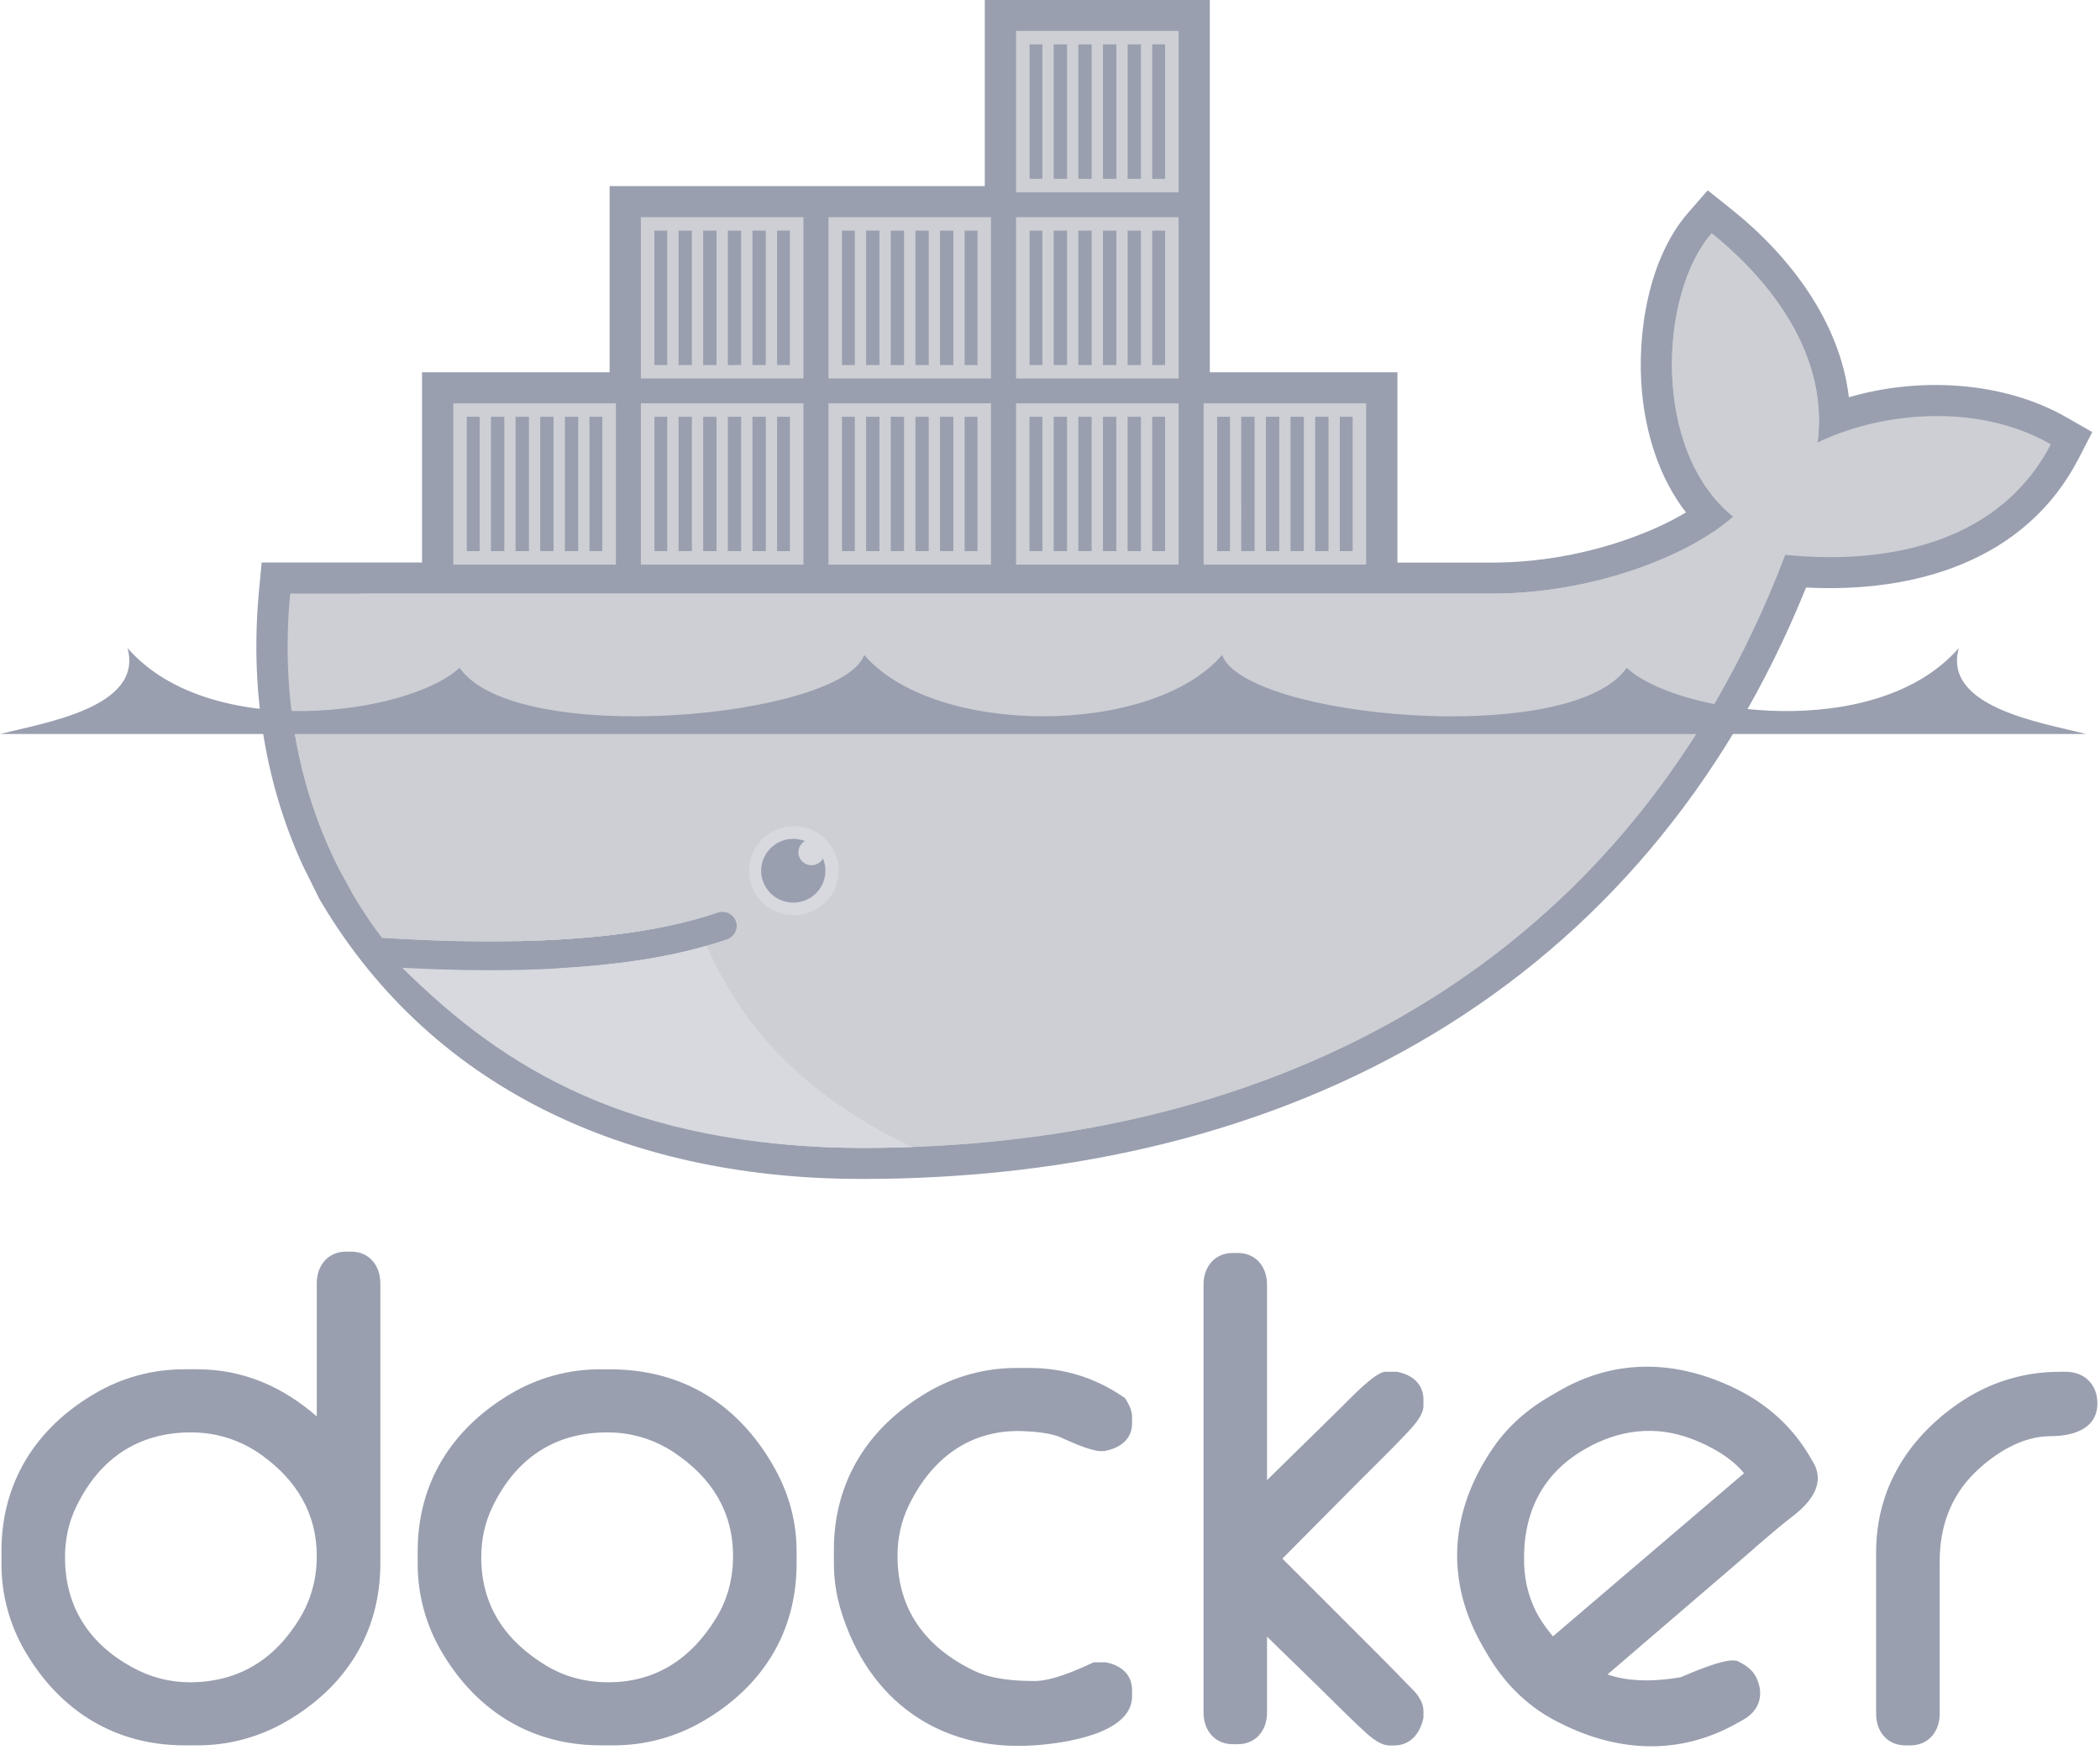 <svg width="72" height="60" viewBox="0 0 72 60" fill="none" xmlns="http://www.w3.org/2000/svg"> <g clip-path="url(#clip0_1952_1937)"> <path fill-rule="evenodd" clip-rule="evenodd" d="M10.861 48.554V43.988C10.861 43.388 11.239 42.906 11.865 42.906H12.038C12.664 42.906 13.04 43.388 13.04 43.988V53.601C13.04 55.945 11.873 57.81 9.839 58.998C8.908 59.546 7.844 59.834 6.761 59.831H6.329C3.966 59.831 2.088 58.672 0.889 56.656C0.336 55.731 0.046 54.675 0.05 53.601V53.172C0.05 50.827 1.217 48.963 3.25 47.772C4.181 47.223 5.245 46.935 6.329 46.939H6.761C8.36 46.939 9.714 47.555 10.861 48.554ZM2.229 53.386C2.229 55.08 3.056 56.353 4.551 57.165C5.156 57.493 5.812 57.669 6.502 57.669C8.177 57.669 9.42 56.888 10.277 55.477C10.675 54.821 10.861 54.104 10.861 53.342C10.861 51.874 10.158 50.729 8.968 49.878C8.245 49.362 7.432 49.103 6.544 49.103C4.718 49.103 3.404 50.019 2.616 51.645C2.35 52.194 2.228 52.778 2.228 53.386H2.229ZM20.601 46.94H20.903C23.428 46.94 25.349 48.155 26.566 50.342C27.052 51.217 27.312 52.172 27.312 53.172V53.601C27.312 55.945 26.148 57.813 24.11 58.999C23.168 59.548 22.126 59.831 21.033 59.831H20.601C18.238 59.831 16.36 58.672 15.161 56.656C14.608 55.731 14.318 54.676 14.321 53.601V53.172C14.321 50.827 15.494 48.969 17.521 47.773C18.452 47.223 19.517 46.934 20.601 46.94ZM16.5 53.386C16.5 55.033 17.316 56.239 18.712 57.089C19.369 57.488 20.091 57.669 20.861 57.669C22.497 57.669 23.707 56.846 24.549 55.475C24.951 54.821 25.133 54.103 25.133 53.342C25.133 51.814 24.391 50.646 23.122 49.8C22.443 49.341 21.639 49.098 20.817 49.103C18.991 49.103 17.677 50.019 16.889 51.645C16.622 52.194 16.5 52.778 16.5 53.386ZM36.373 49.276C36.043 49.123 35.428 49.072 35.072 49.059C33.251 48.991 31.934 50.008 31.161 51.602C30.894 52.152 30.772 52.734 30.772 53.342C30.772 55.194 31.752 56.491 33.416 57.282C34.025 57.57 34.81 57.625 35.475 57.625C36.06 57.625 36.887 57.27 37.407 57.025L37.497 56.983H37.9L37.944 56.992C38.44 57.094 38.814 57.406 38.814 57.935V58.149C38.814 59.466 36.389 59.767 35.464 59.831C32.201 60.055 29.756 58.276 28.825 55.185C28.663 54.649 28.59 54.116 28.59 53.557V53.129C28.59 50.784 29.763 48.926 31.79 47.732C32.721 47.179 33.786 46.889 34.87 46.894H35.302C36.464 46.894 37.533 47.222 38.492 47.872L38.571 47.926L38.621 48.007C38.724 48.175 38.814 48.374 38.814 48.577V48.791C38.814 49.343 38.398 49.64 37.895 49.736L37.853 49.743H37.725C37.4 49.743 36.66 49.409 36.37 49.274L36.373 49.276ZM43.441 50.74L45.996 48.233C46.236 48.002 47.142 47.025 47.499 47.025H47.89L47.934 47.034C48.431 47.137 48.804 47.449 48.804 47.979V48.193C48.804 48.555 48.377 48.975 48.141 49.226C47.641 49.752 47.114 50.262 46.601 50.777L43.968 53.43L47.359 56.821C47.671 57.135 47.98 57.451 48.287 57.769C48.396 57.882 48.555 58.02 48.646 58.179C48.744 58.326 48.804 58.492 48.804 58.668V58.892L48.791 58.943C48.669 59.437 48.353 59.834 47.802 59.834H47.629C47.268 59.834 46.861 59.43 46.614 59.198C46.108 58.722 45.614 58.221 45.115 57.735L43.441 56.105V58.71C43.441 59.31 43.063 59.792 42.437 59.792H42.269C41.642 59.792 41.264 59.31 41.264 58.71V44.032C41.264 43.432 41.643 42.952 42.269 42.952H42.437C43.062 42.952 43.441 43.432 43.441 44.032V50.743V50.74ZM70.604 47.025H70.82C71.474 47.025 71.91 47.462 71.91 48.107C71.91 49.002 71.047 49.232 70.301 49.232C69.323 49.232 68.388 49.82 67.713 50.479C66.87 51.303 66.504 52.356 66.504 53.515V58.75C66.504 59.35 66.126 59.832 65.5 59.832H65.328C64.701 59.832 64.324 59.351 64.324 58.75V53.215C64.324 51.089 65.367 49.354 67.108 48.137C68.149 47.41 69.335 47.026 70.606 47.026L70.604 47.025ZM55.114 57.4C55.907 57.675 56.812 57.636 57.625 57.495C58.041 57.319 59.106 56.858 59.497 56.926L59.558 56.936L59.614 56.964C59.853 57.079 60.081 57.241 60.204 57.483C60.489 58.048 60.352 58.617 59.792 58.938L59.605 59.045C57.538 60.229 55.339 60.065 53.278 58.959C52.293 58.431 51.539 57.646 50.983 56.69L50.853 56.467C49.526 54.186 49.705 51.787 51.202 49.618C51.719 48.869 52.394 48.29 53.184 47.837L53.482 47.666C55.429 46.55 57.515 46.627 59.515 47.606C60.59 48.132 61.461 48.916 62.062 49.948L62.17 50.134C62.605 50.884 62.041 51.537 61.458 51.983C60.781 52.501 60.098 53.127 59.45 53.68L55.115 57.4H55.114ZM53.242 56.096L59.795 50.504C59.357 49.955 58.624 49.56 58.001 49.324C56.744 48.849 55.505 49.009 54.352 49.669C52.843 50.533 52.2 51.91 52.256 53.623C52.279 54.298 52.462 54.948 52.822 55.522C52.95 55.724 53.092 55.914 53.245 56.096H53.242ZM41.481 12.762H47.912V19.286H51.163C52.665 19.286 54.209 19.021 55.632 18.542C56.331 18.307 57.115 17.98 57.804 17.566C56.896 16.39 56.433 14.905 56.297 13.441C56.111 11.45 56.516 8.859 57.874 7.3L58.55 6.524L59.355 7.167C61.38 8.783 63.089 11.046 63.39 13.618C65.832 12.906 68.699 13.074 70.852 14.307L71.735 14.812L71.27 15.713C69.45 19.241 65.644 20.333 61.923 20.14C56.355 33.898 44.233 40.415 29.535 40.415C21.941 40.415 14.975 37.598 11.007 30.913L10.943 30.802L10.365 29.635C9.024 26.692 8.578 23.469 8.88 20.248L8.971 19.283H14.47V12.762H20.901V6.381H33.764V0H41.481V12.762Z" fill="#999FAF"/> <path fill-rule="evenodd" clip-rule="evenodd" d="M62.317 15.176C62.748 11.85 60.24 9.239 58.685 7.998C56.892 10.054 56.614 15.443 59.426 17.712C57.856 19.095 54.55 20.349 51.164 20.349H9.948C9.619 23.856 10.239 27.085 11.656 29.85L12.125 30.701C12.422 31.2 12.747 31.683 13.097 32.148C14.792 32.255 16.354 32.293 17.783 32.261H17.784C20.593 32.2 22.884 31.871 24.622 31.273C24.744 31.235 24.877 31.247 24.992 31.304C25.107 31.362 25.195 31.461 25.237 31.582C25.279 31.702 25.272 31.834 25.218 31.95C25.163 32.066 25.066 32.156 24.946 32.202C24.715 32.281 24.474 32.356 24.225 32.426H24.224C22.857 32.817 21.39 33.075 19.498 33.19C19.61 33.192 19.381 33.207 19.38 33.207C19.316 33.211 19.235 33.221 19.17 33.224C18.425 33.266 17.622 33.274 16.8 33.274C15.901 33.274 15.016 33.257 14.026 33.207L13.998 33.224C17.429 37.054 22.802 39.351 29.532 39.351C43.777 39.351 55.86 33.085 61.21 19.019C65.006 19.405 68.654 18.445 70.313 15.23C67.67 13.717 64.271 14.199 62.314 15.176" fill="#CDCFD4"/> <path fill-rule="evenodd" clip-rule="evenodd" d="M62.317 15.176C62.748 11.85 60.24 9.239 58.685 7.998C56.892 10.054 56.614 15.443 59.426 17.712C57.856 19.095 54.55 20.349 51.164 20.349H12.389C12.22 25.72 14.229 29.797 17.783 32.261H17.784C20.593 32.2 22.884 31.871 24.622 31.273C24.744 31.235 24.877 31.247 24.992 31.304C25.107 31.362 25.195 31.461 25.237 31.582C25.279 31.702 25.272 31.834 25.218 31.95C25.163 32.066 25.066 32.156 24.946 32.202C24.715 32.281 24.474 32.356 24.225 32.426H24.224C22.857 32.817 21.264 33.108 19.372 33.224C19.371 33.224 19.326 33.181 19.325 33.181C24.173 35.648 31.203 35.636 39.262 32.568C48.298 29.123 56.708 22.56 62.577 15.054C62.491 15.093 62.405 15.133 62.319 15.176" fill="#CDCFD4"/> <path fill-rule="evenodd" clip-rule="evenodd" d="M10.025 24.61C10.278 26.489 10.835 28.248 11.656 29.85L12.125 30.701C12.422 31.201 12.746 31.684 13.097 32.148C14.792 32.256 16.354 32.293 17.784 32.262C20.593 32.2 22.884 31.871 24.622 31.274C24.744 31.236 24.877 31.247 24.992 31.304C25.107 31.362 25.195 31.461 25.237 31.582C25.279 31.703 25.272 31.835 25.218 31.95C25.163 32.066 25.066 32.156 24.946 32.202C24.715 32.282 24.474 32.356 24.225 32.426H24.224C22.857 32.817 21.272 33.092 19.38 33.208C19.316 33.212 19.202 33.213 19.136 33.216C18.392 33.258 17.596 33.283 16.774 33.283C15.838 33.285 14.902 33.263 13.967 33.216C17.399 37.047 22.804 39.349 29.535 39.349C41.73 39.349 52.34 34.756 58.498 24.608H10.025" fill="#CDCFD4"/> <path fill-rule="evenodd" clip-rule="evenodd" d="M12.759 24.61C13.489 27.909 15.24 30.498 17.784 32.261C20.593 32.2 22.884 31.871 24.622 31.274C24.744 31.236 24.877 31.247 24.992 31.304C25.107 31.362 25.195 31.461 25.237 31.582C25.279 31.703 25.272 31.835 25.218 31.95C25.163 32.066 25.066 32.156 24.946 32.202C24.715 32.282 24.474 32.356 24.225 32.426H24.224C22.857 32.817 21.239 33.092 19.346 33.208C24.194 35.675 31.203 35.639 39.259 32.568C44.134 30.709 48.826 27.943 53.036 24.61L12.759 24.61Z" fill="#CDCFD4"/> <path fill-rule="evenodd" clip-rule="evenodd" d="M15.542 13.826H21.116V19.356H15.542V13.826ZM16.006 14.287H16.446V18.893H16.003V14.287H16.006ZM16.833 14.287H17.291V18.893H16.833V14.287ZM17.677 14.287H18.135V18.893H17.677V14.287ZM18.522 14.287H18.979V18.893H18.522V14.287ZM19.367 14.287H19.824V18.893H19.367L19.367 14.287ZM20.211 14.287H20.651V18.893H20.211L20.211 14.287ZM21.973 7.445H27.547V12.975H21.973V7.445ZM22.437 7.906H22.877V12.514H22.437V7.906ZM23.264 7.906H23.721V12.514H23.265V7.906L23.264 7.906ZM24.108 7.906H24.566V12.514H24.109V7.906L24.108 7.906ZM24.953 7.906H25.41V12.514H24.953V7.906ZM25.798 7.906H26.255V12.514H25.798V7.906ZM26.642 7.906H27.082V12.514H26.642V7.906Z" fill="#CDCFD4"/> <path fill-rule="evenodd" clip-rule="evenodd" d="M21.973 13.826H27.547V19.356H21.973V13.826ZM22.438 14.287H22.877V18.893H22.438V14.287ZM23.265 14.287H23.722V18.893H23.265V14.287H23.265ZM24.109 14.287H24.566V18.893H24.109V14.287ZM24.953 14.287H25.411V18.893H24.953V14.287ZM25.798 14.287H26.256V18.893H25.798V14.287ZM26.642 14.287H27.083V18.893H26.642V14.287Z" fill="#CDCFD4"/> <path fill-rule="evenodd" clip-rule="evenodd" d="M28.404 13.826H33.978V19.356H28.404V13.826ZM28.868 14.287H29.308V18.893H28.868V14.287ZM29.695 14.287H30.153V18.893H29.695V14.287ZM30.54 14.287H30.997V18.893H30.54V14.287ZM31.384 14.287H31.842V18.893H31.387V14.287H31.384ZM32.229 14.287H32.687V18.893H32.229V14.287ZM33.073 14.287H33.513V18.893H33.073V14.287Z" fill="#CDCFD4"/> <path fill-rule="evenodd" clip-rule="evenodd" d="M28.404 7.445H33.978V12.975H28.404V7.445ZM28.868 7.906H29.308V12.514H28.868V7.906ZM29.695 7.906H30.153V12.514H29.695V7.906ZM30.54 7.906H30.997V12.514H30.54V7.906ZM31.384 7.906H31.842V12.514H31.387V7.906L31.384 7.906ZM32.229 7.906H32.687V12.514H32.229V7.906ZM33.073 7.906H33.513V12.514H33.073V7.906ZM34.835 13.826H40.409V19.356H34.836V13.826H34.835ZM35.3 14.287H35.739V18.893H35.297V14.287H35.3ZM36.127 14.287H36.584V18.893H36.127V14.287ZM36.971 14.287H37.428V18.893H36.971V14.287ZM37.816 14.287H38.273V18.893H37.816V14.287ZM38.66 14.287H39.118V18.893H38.66V14.287ZM39.505 14.287H39.945V18.893H39.505V14.287Z" fill="#CDCFD4"/> <path fill-rule="evenodd" clip-rule="evenodd" d="M34.836 7.445H40.409V12.975H34.836V7.445ZM35.3 7.906H35.74V12.514H35.3V7.906ZM36.127 7.906H36.584V12.514H36.127V7.906ZM36.971 7.906H37.429V12.514H36.971V7.906ZM37.816 7.906H38.274V12.514H37.816V7.906ZM38.661 7.906H39.118V12.514H38.661V7.906ZM39.505 7.906H39.945V12.514H39.505V7.906Z" fill="#CDCFD4"/> <path fill-rule="evenodd" clip-rule="evenodd" d="M34.836 1.06H40.409V6.592H34.836V1.06ZM35.3 1.521H35.74V6.13H35.3V1.524V1.521ZM36.127 1.521H36.584V6.13H36.127V1.524V1.521ZM36.971 1.521H37.429V6.13H36.971V1.524V1.521ZM37.816 1.521H38.274V6.13H37.816V1.524V1.521ZM38.661 1.521H39.118V6.13H38.661V1.524V1.521ZM39.505 1.521H39.945V6.13H39.505V1.524V1.521Z" fill="#CDCFD4"/> <path fill-rule="evenodd" clip-rule="evenodd" d="M41.267 13.826H46.84V19.356H41.267V13.826ZM41.73 14.287H42.171V18.893H41.731V14.287H41.73ZM42.557 14.287H43.015V18.893H42.558L42.557 14.287ZM43.402 14.287H43.86V18.893H43.402V14.287ZM44.247 14.287H44.704V18.893H44.247V14.287ZM45.092 14.287H45.549V18.893H45.092V14.287ZM45.936 14.287H46.376V18.893H45.936V14.287Z" fill="#CDCFD4"/> <path fill-rule="evenodd" clip-rule="evenodd" d="M27.198 28.323C27.402 28.321 27.604 28.358 27.793 28.434C27.982 28.509 28.154 28.621 28.299 28.763C28.444 28.905 28.559 29.074 28.637 29.261C28.716 29.447 28.756 29.647 28.756 29.849C28.756 30.052 28.716 30.252 28.637 30.438C28.559 30.625 28.444 30.794 28.298 30.936C28.153 31.078 27.981 31.189 27.792 31.265C27.603 31.34 27.401 31.378 27.198 31.375C26.793 31.369 26.407 31.206 26.124 30.921C25.84 30.635 25.681 30.25 25.681 29.849C25.681 29.448 25.84 29.063 26.124 28.777C26.408 28.492 26.794 28.329 27.198 28.323Z" fill="#D7D9DF"/> <path fill-rule="evenodd" clip-rule="evenodd" d="M27.198 28.756C27.334 28.756 27.47 28.781 27.597 28.83C27.511 28.879 27.445 28.955 27.407 29.046C27.369 29.136 27.363 29.236 27.388 29.331C27.414 29.426 27.47 29.509 27.548 29.569C27.626 29.629 27.722 29.662 27.821 29.662C27.991 29.662 28.139 29.568 28.215 29.43C28.306 29.647 28.324 29.886 28.267 30.114C28.209 30.341 28.08 30.544 27.898 30.693C27.715 30.842 27.489 30.929 27.253 30.94C27.017 30.952 26.784 30.888 26.587 30.758C26.391 30.628 26.242 30.438 26.162 30.218C26.082 29.997 26.076 29.757 26.145 29.532C26.213 29.308 26.352 29.111 26.542 28.972C26.732 28.832 26.962 28.756 27.198 28.756ZM6.10352e-05 25.162H71.53C69.972 24.77 66.602 24.24 67.158 22.215C64.326 25.466 57.496 24.496 55.772 22.893C53.853 25.655 42.679 24.605 41.9 22.453C39.493 25.255 32.037 25.255 29.631 22.453C28.851 24.602 17.677 25.655 15.757 22.892C14.034 24.496 7.207 25.466 4.372 22.215C4.928 24.24 1.558 24.769 6.10352e-05 25.162Z" fill="#999FAF"/> <path fill-rule="evenodd" clip-rule="evenodd" d="M31.285 39.321C27.477 37.528 25.388 35.09 24.224 32.43C22.81 32.83 21.11 33.086 19.134 33.196C18.39 33.237 17.607 33.259 16.785 33.259C15.838 33.259 14.84 33.231 13.792 33.176C17.284 36.636 21.58 39.305 29.535 39.354C30.122 39.354 30.705 39.343 31.285 39.321Z" fill="#D7D9DF"/> <path fill-rule="evenodd" clip-rule="evenodd" d="M25.639 34.882C25.112 34.172 24.598 33.28 24.225 32.426C22.811 32.827 21.11 33.084 19.134 33.194C20.491 33.925 22.432 34.602 25.639 34.882Z" fill="#D7D9DF"/> </g> <defs> <clipPath id="clip0_1952_1937"> <rect width="72" height="60" fill="white"/> </clipPath> </defs> </svg>
